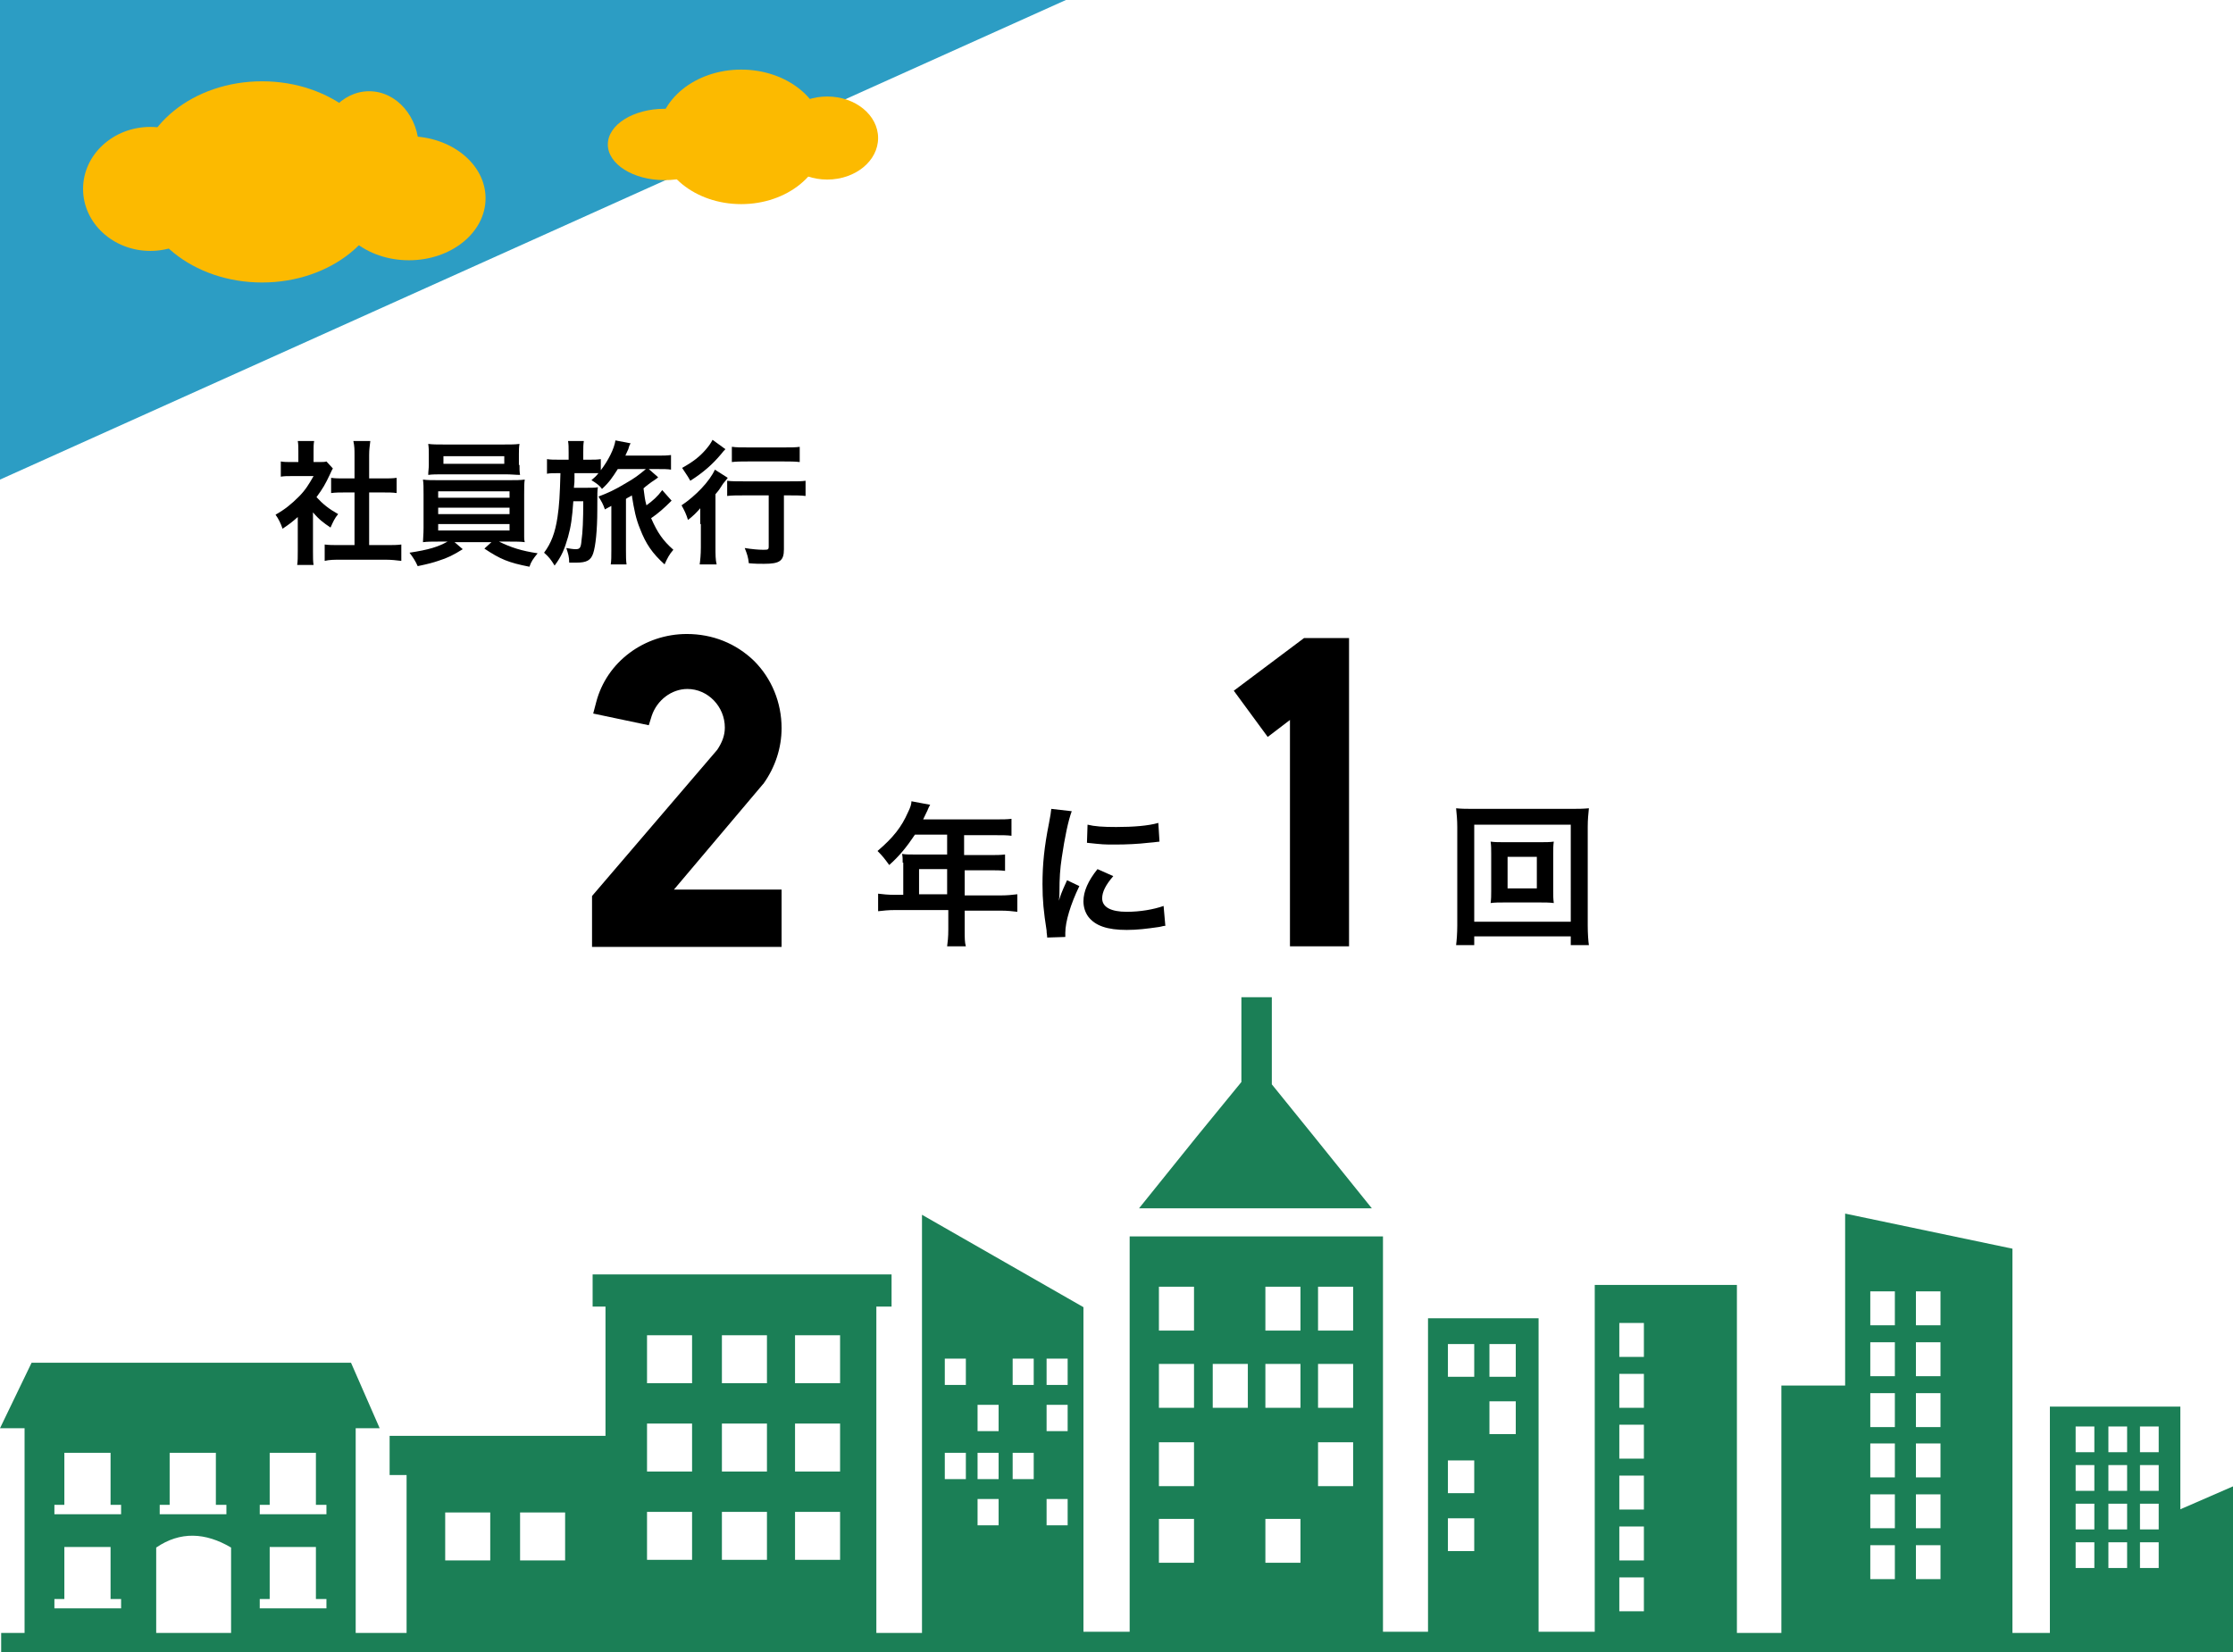 <?xml version="1.0" encoding="utf-8"?>
<!-- Generator: Adobe Illustrator 22.1.0, SVG Export Plug-In . SVG Version: 6.00 Build 0)  -->
<svg version="1.1" id="レイヤー_1" xmlns="http://www.w3.org/2000/svg" xmlns:xlink="http://www.w3.org/1999/xlink" x="0px"
	 y="0px" viewBox="0 0 381.7 282.5" style="enable-background:new 0 0 381.7 282.5;" xml:space="preserve">
<style type="text/css">
	.st0{clip-path:url(#SVGID_2_);fill-rule:evenodd;clip-rule:evenodd;fill:#FFFFFF;}
	.st1{clip-path:url(#SVGID_2_);}
	.st2{fill-rule:evenodd;clip-rule:evenodd;fill:#1B7F56;}
	.st3{fill-rule:evenodd;clip-rule:evenodd;fill:#2C9DC4;}
	.st4{fill-rule:evenodd;clip-rule:evenodd;fill:#FCBA00;}
</style>
<g>
	<defs>
		<rect id="SVGID_1_" width="381.7" height="282.5"/>
	</defs>
	<clipPath id="SVGID_2_">
		<use xlink:href="#SVGID_1_"  style="overflow:visible;"/>
	</clipPath>
	<rect class="st0" width="381.7" height="282.5"/>
	<g class="st1">
		<path class="st2" d="M212.3,170.5h5.1v14.9l7.2,8.9l9.9,12.3h-19.9h-19.9l9.9-12.3l7.6-9.3V170.5L212.3,170.5z M216.3,259.7h6v7.5
			h-6V259.7L216.3,259.7z M161.5,248.4h3.6v4.5h-3.6V248.4L161.5,248.4z M178.9,256.3h3.6v4.5h-3.6V256.3L178.9,256.3z M178.9,240.2
			h3.6v4.5h-3.6V240.2L178.9,240.2z M178.9,232.3h3.6v4.5h-3.6V232.3L178.9,232.3z M173.1,248.4h3.6v4.5h-3.6V248.4L173.1,248.4z
			 M173.1,232.3h3.6v4.5h-3.6V232.3L173.1,232.3z M167.1,248.4h3.6v4.5h-3.6V248.4L167.1,248.4z M167.1,256.3h3.6v4.5h-3.6V256.3
			L167.1,256.3z M167.1,240.2h3.6v4.5h-3.6V240.2L167.1,240.2z M161.5,232.3h3.6v4.5h-3.6V232.3L161.5,232.3z M247.5,249.7h4.5v5.6
			h-4.5V249.7L247.5,249.7z M247.5,259.6h4.5v5.6h-4.5V259.6L247.5,259.6z M247.5,229.8h4.5v5.6h-4.5V229.8L247.5,229.8z
			 M254.6,239.6h4.5v5.6h-4.5V239.6L254.6,239.6z M254.6,229.8h4.5v5.6h-4.5V229.8L254.6,229.8z M198.1,259.7h6v7.5h-6V259.7
			L198.1,259.7z M198.1,233.2h6v7.5h-6V233.2L198.1,233.2z M225.3,233.2h6v7.5h-6V233.2L225.3,233.2z M216.3,233.2h6v7.5h-6V233.2
			L216.3,233.2z M207.3,233.2h6v7.5h-6V233.2L207.3,233.2z M198.1,220h6v7.5h-6V220L198.1,220z M225.3,220h6v7.5h-6V220L225.3,220z
			 M216.3,220h6v7.5h-6V220L216.3,220z M198.1,246.6h6v7.5h-6V246.6L198.1,246.6z M225.3,246.6h6v7.5h-6V246.6L225.3,246.6z
			 M185.2,279v-55.5l-27.6-15.8v80.9c47,0,71.6,0,117.9,0V279h-12.5v-53.6h-18.9V279h-7.7v-67.6h-43.3V279H185.2z"/>
		<path class="st2" d="M395.7,234.6h7.7v7.7h-7.7V234.6L395.7,234.6z M386,226.1v4.7h2.6v51.8h12.2v-12.4h7.8v12.4h2.8v-12.4h7.6
			v12.4h11.9v-51.8h2.4v-4.7H386L386,226.1z M372.6,258.1l12.4-5.4v29.9h-12.4V258.1L372.6,258.1z M416.1,257.8h7.7v7.7h-7.7V257.8
			L416.1,257.8z M406,257.8h7.7v7.7H406V257.8L406,257.8z M395.7,257.8h7.7v7.7h-7.7V257.8L395.7,257.8z M416.1,246.4h7.7v7.7h-7.7
			V246.4L416.1,246.4z M406,246.4h7.7v7.7H406V246.4L406,246.4z M395.7,246.4h7.7v7.7h-7.7V246.4L395.7,246.4z M416.1,234.6h7.7v7.7
			h-7.7V234.6L416.1,234.6z M406,234.6h7.7v7.7H406V234.6z"/>
		<path class="st2" d="M149.8,223.4v56.2h4.2v8.9H64.2v-8.9h5.3v-27.4h-2.9v-6.7h36.9v-22.1h-2.2v-5.5h51.1v5.5H149.8L149.8,223.4z
			 M76.1,258.6v8.2h7.7v-8.2H76.1L76.1,258.6z M110.6,243.4v8.2h7.7v-8.2H110.6L110.6,243.4z M135.9,243.4v8.2h7.7v-8.2H135.9
			L135.9,243.4z M123.4,243.4v8.2h7.7v-8.2H123.4L123.4,243.4z M110.6,228.3v8.2h7.7v-8.2H110.6L110.6,228.3z M135.9,228.3v8.2h7.7
			v-8.2H135.9L135.9,228.3z M123.4,228.3v8.2h7.7v-8.2H123.4L123.4,228.3z M110.6,258.5v8.2h7.7v-8.2H110.6L110.6,258.5z
			 M135.9,258.5v8.2h7.7v-8.2H135.9L135.9,258.5z M123.4,258.5v8.2h7.7v-8.2H123.4L123.4,258.5z M88.9,258.6v8.2h7.7v-8.2H88.9z"/>
		<path class="st2" d="M272.6,219.7h24.3v61.7h7.6v-44.5h10.9v-29.4l28.6,6v68h6.4v-41h22.3v41h8.8v6.8H263.6v-6.8h9V219.7
			L272.6,219.7z M354.8,243.9v4.4h3.2v-4.4H354.8L354.8,243.9z M327.5,264.2v5.8h4.2v-5.8H327.5L327.5,264.2z M327.5,229.5
			c0,1.9,0,3.8,0,5.8c1.4,0,2.8,0,4.2,0c0-1.9,0-3.8,0-5.8C330.3,229.5,328.9,229.5,327.5,229.5L327.5,229.5z M327.5,238.2
			c0,1.9,0,3.8,0,5.8c1.4,0,2.8,0,4.2,0c0-1.9,0-3.8,0-5.8C330.3,238.2,328.9,238.2,327.5,238.2L327.5,238.2z M327.5,246.8
			c0,1.9,0,3.8,0,5.8c1.4,0,2.8,0,4.2,0c0-1.9,0-3.8,0-5.8C330.3,246.8,328.9,246.8,327.5,246.8L327.5,246.8z M327.5,255.5
			c0,1.9,0,3.8,0,5.8c1.4,0,2.8,0,4.2,0c0-1.9,0-3.8,0-5.8C330.3,255.5,328.9,255.5,327.5,255.5L327.5,255.5z M327.5,220.8v5.8h4.2
			v-5.8H327.5L327.5,220.8z M319.7,264.2v5.8h4.2v-5.8H319.7L319.7,264.2z M319.7,229.5c0,1.9,0,3.8,0,5.8c1.4,0,2.8,0,4.2,0
			c0-1.9,0-3.8,0-5.8C322.5,229.5,321.1,229.5,319.7,229.5L319.7,229.5z M319.7,238.2c0,1.9,0,3.8,0,5.8c1.4,0,2.8,0,4.2,0
			c0-1.9,0-3.8,0-5.8C322.5,238.2,321.1,238.2,319.7,238.2L319.7,238.2z M319.7,246.8c0,1.9,0,3.8,0,5.8c1.4,0,2.8,0,4.2,0
			c0-1.9,0-3.8,0-5.8C322.5,246.8,321.1,246.8,319.7,246.8L319.7,246.8z M319.7,255.5c0,1.9,0,3.8,0,5.8c1.4,0,2.8,0,4.2,0
			c0-1.9,0-3.8,0-5.8C322.5,255.5,321.1,255.5,319.7,255.5L319.7,255.5z M319.7,220.8v5.8h4.2v-5.8H319.7L319.7,220.8z M276.8,269.7
			v5.8h4.2v-5.8H276.8L276.8,269.7z M276.8,234.9c0,1.9,0,3.8,0,5.8c1.4,0,2.8,0,4.2,0c0-1.9,0-3.8,0-5.8
			C279.6,234.9,278.2,234.9,276.8,234.9L276.8,234.9z M276.8,243.6c0,1.9,0,3.8,0,5.8c1.4,0,2.8,0,4.2,0c0-1.9,0-3.8,0-5.8
			C279.6,243.6,278.2,243.6,276.8,243.6L276.8,243.6z M276.8,252.3c0,1.9,0,3.8,0,5.8c1.4,0,2.8,0,4.2,0c0-1.9,0-3.8,0-5.8
			C279.6,252.3,278.2,252.3,276.8,252.3L276.8,252.3z M276.8,261c0,1.9,0,3.8,0,5.8c1.4,0,2.8,0,4.2,0c0-1.9,0-3.8,0-5.8
			C279.6,261,278.2,261,276.8,261L276.8,261z M276.8,226.2v5.8h4.2v-5.8H276.8L276.8,226.2z M365.8,263.7c0,1.5,0,2.9,0,4.4
			c1.1,0,2.1,0,3.2,0c0-1.5,0-2.9,0-4.4C367.9,263.7,366.9,263.7,365.8,263.7L365.8,263.7z M365.8,257.1c0,1.5,0,2.9,0,4.4
			c1.1,0,2.1,0,3.2,0c0-1.5,0-2.9,0-4.4C367.9,257.1,366.9,257.1,365.8,257.1L365.8,257.1z M365.8,250.5c0,1.5,0,2.9,0,4.4
			c1.1,0,2.1,0,3.2,0c0-1.5,0-2.9,0-4.4C367.9,250.5,366.9,250.5,365.8,250.5L365.8,250.5z M365.8,243.9v4.4h3.2v-4.4H365.8
			L365.8,243.9z M360.4,263.7c0,1.5,0,2.9,0,4.4c1.1,0,2.1,0,3.2,0c0-1.5,0-2.9,0-4.4C362.5,263.7,361.4,263.7,360.4,263.7
			L360.4,263.7z M360.4,257.1c0,1.5,0,2.9,0,4.4c1.1,0,2.1,0,3.2,0c0-1.5,0-2.9,0-4.4C362.5,257.1,361.4,257.1,360.4,257.1
			L360.4,257.1z M360.4,250.5c0,1.5,0,2.9,0,4.4c1.1,0,2.1,0,3.2,0c0-1.5,0-2.9,0-4.4C362.5,250.5,361.4,250.5,360.4,250.5
			L360.4,250.5z M360.4,243.9v4.4h3.2v-4.4H360.4L360.4,243.9z M354.8,263.7c0,1.5,0,2.9,0,4.4c1.1,0,2.1,0,3.2,0c0-1.5,0-2.9,0-4.4
			C356.9,263.7,355.8,263.7,354.8,263.7L354.8,263.7z M354.8,257.1c0,1.5,0,2.9,0,4.4c1.1,0,2.1,0,3.2,0c0-1.5,0-2.9,0-4.4
			C356.9,257.1,355.8,257.1,354.8,257.1L354.8,257.1z M354.8,250.5c0,1.5,0,2.9,0,4.4c1.1,0,2.1,0,3.2,0c0-1.5,0-2.9,0-4.4
			C356.9,250.5,355.8,250.5,354.8,250.5L354.8,250.5z"/>
		<path class="st2" d="M5.4,233H60l4.9,11.2h-4.1v38H39.5v-17.6c-4.4-2.6-8.7-2.8-12.8,0v17.6H4.2v-38H0L5.4,233L5.4,233z
			 M46.1,264.5v8.9h-1.7v1.6h11.4v-1.6H54v-8.9H46.1L46.1,264.5z M46.1,248.4v8.9h-1.7v1.6h11.4v-1.6H54v-8.9H46.1L46.1,248.4z
			 M29,248.4v8.9h-1.7v1.6h11.4v-1.6h-1.8v-8.9H29L29,248.4z M11,264.5v8.9H9.3v1.6h11.4v-1.6h-1.8v-8.9H11L11,264.5z M11,248.4v8.9
			H9.3v1.6h11.4v-1.6h-1.8v-8.9H11z"/>
		<rect x="0.2" y="279.2" class="st2" width="435.2" height="9.2"/>
	</g>
</g>
<g>
	<g>
		<path d="M220.5,161.8v-38.7l-3.8,2.9l-5.8-7.9l12-9h7.7v52.7H220.5z"/>
	</g>
	<g>
		<path d="M101.2,161.8v-8.6l21.4-25c0.8-1.2,1.3-2.4,1.3-3.8c0-3.6-2.9-6.6-6.4-6.6c-2.7,0-5.2,1.9-6.1,4.6l-0.5,1.6l-9.5-2
			l0.5-1.9c1.8-7,8.3-11.7,15.5-11.7c4.4,0,8.4,1.6,11.5,4.6c3,3,4.7,7.1,4.7,11.5c0,3.4-1.1,6.7-3.1,9.5l-0.1,0.1l-15.2,18h18.4
			v9.8H101.2z"/>
	</g>
	<g>
		<path d="M154.3,147.5c0-0.6,0-1-0.1-1.5c0.6,0.1,1.1,0.1,1.9,0.1h5.8v-3.4h-5.5c-1.4,2.1-2.7,3.7-4.4,5.2c-0.8-1.1-1.1-1.5-2-2.4
			c2.7-2.3,4.1-4.1,5.2-6.6c0.4-0.8,0.6-1.4,0.6-1.9l3.2,0.6c-0.2,0.3-0.2,0.4-0.4,0.8c0,0.1-0.3,0.6-0.8,1.7h12.4
			c1.2,0,1.9,0,2.7-0.1v2.9c-0.8-0.1-1.5-0.1-2.7-0.1h-5.4v3.4h4.3c1.2,0,1.9,0,2.7-0.1v2.8c-0.8-0.1-1.5-0.1-2.6-0.1h-4.3v4.3h6.1
			c1.2,0,2.1-0.1,2.9-0.2v3c-0.8-0.1-1.7-0.2-2.9-0.2h-6.1v3.3c0,1.4,0,2.1,0.2,2.8h-3.2c0.1-0.8,0.2-1.5,0.2-2.9v-3.3H153
			c-1.2,0-2,0.1-2.9,0.2v-3c0.8,0.1,1.7,0.2,2.9,0.2h1.4V147.5z M161.9,152.9v-4.3h-4.8v4.3H161.9z"/>
		<path d="M179,160.3c0-0.5-0.1-0.6-0.1-1.2c-0.5-3.2-0.7-5.2-0.7-7.9c0-3.4,0.3-6.4,1.1-10.4c0.3-1.5,0.3-1.7,0.4-2.5l3.5,0.4
			c-0.6,1.6-1.2,4.5-1.7,7.9c-0.3,2-0.4,3.5-0.4,5.9c0,0.6,0,0.8-0.1,1.5c0.3-0.9,0.3-1.1,1.4-3.5l2.1,1c-1.5,3.1-2.4,6.1-2.4,8
			c0,0.2,0,0.4,0,0.7L179,160.3z M190.3,149.8c-1.3,1.5-1.9,2.7-1.9,3.8c0,1.5,1.5,2.3,4.2,2.3c2.3,0,4.6-0.4,6.3-1l0.3,3.4
			c-0.4,0-0.5,0.1-1.1,0.2c-2.1,0.3-3.7,0.5-5.5,0.5c-3.3,0-5.4-0.7-6.6-2.3c-0.5-0.7-0.8-1.6-0.8-2.6c0-1.7,0.8-3.5,2.4-5.5
			L190.3,149.8z M185.9,141c1.2,0.3,2.6,0.4,4.9,0.4c2.9,0,5.5-0.2,7.2-0.7l0.2,3.2c-0.2,0-0.6,0.1-1.9,0.2
			c-1.7,0.2-3.7,0.3-5.7,0.3c-1.9,0-2,0-4.8-0.3L185.9,141z"/>
	</g>
	<g>
		<path d="M268.5,161.6v-1.5H252v1.5h-3.1c0.1-0.8,0.2-2,0.2-3.4v-16.8c0-1.2-0.1-2.2-0.2-3.2c1,0.1,1.8,0.1,3.1,0.1h16.4
			c1.3,0,2.1,0,3.2-0.1c-0.1,1-0.2,1.9-0.2,3.2v16.8c0,1.4,0.1,2.8,0.2,3.4H268.5z M252,157.6h16.5V141H252V157.6z M263,144
			c1.2,0,1.9,0,2.6-0.1c-0.1,0.6-0.1,1.3-0.1,2.1v6.3c0,0.8,0,1.4,0.1,2.1c-0.8-0.1-1.5-0.1-2.6-0.1h-5.6c-1.3,0-1.8,0-2.6,0.1
			c0.1-0.7,0.1-1.3,0.1-2.1v-6.3c0-0.8,0-1.4-0.1-2.1c0.7,0.1,1.4,0.1,2.6,0.1H263z M257.7,151.9h5v-5.4h-5V151.9z"/>
	</g>
</g>
<g>
	<path d="M53.5,94.3c0,1.1,0,1.7,0.1,2.3h-2.8c0.1-0.7,0.1-1.3,0.1-2.4v-5.8c-0.9,0.8-1.4,1.2-2.6,2c-0.3-0.9-0.7-1.7-1.2-2.4
		c1.6-0.9,2.7-1.8,4-3.1c1.1-1.1,1.7-2.1,2.5-3.5h-3.7c-0.8,0-1.3,0-1.9,0.1v-2.6C48.6,79,49,79,49.8,79H51v-1.9
		c0-0.6,0-1.2-0.1-1.7h2.8c-0.1,0.5-0.1,1-0.1,1.8V79h0.9c0.7,0,1,0,1.3-0.1l1.1,1.2c-0.2,0.3-0.3,0.6-0.5,1
		c-0.8,1.7-1.2,2.4-2.3,3.9c1.1,1.2,2.1,2,3.7,2.9c-0.6,0.7-0.9,1.4-1.3,2.3c-1.2-0.8-2-1.4-3-2.6V94.3z M63.2,93.2H66
		c1.1,0,1.9,0,2.6-0.1v2.8c-0.8-0.1-1.7-0.2-2.6-0.2h-7.9c-0.9,0-1.8,0-2.6,0.2v-2.8c0.7,0.1,1.5,0.1,2.6,0.1h2.5v-9h-1.7
		c-0.8,0-1.5,0-2.3,0.1v-2.6c0.7,0.1,1.3,0.1,2.3,0.1h1.7v-4c0-0.9,0-1.5-0.2-2.4h2.9c-0.1,0.9-0.2,1.4-0.2,2.4v4h2.4
		c1,0,1.6,0,2.3-0.1v2.6c-0.7-0.1-1.4-0.1-2.3-0.1h-2.4V93.2z"/>
	<path d="M74.9,92.6c-1.1,0-1.8,0-2.6,0.1c0-0.6,0.1-1.3,0.1-2.4v-5.8c0-1.2,0-1.8-0.1-2.5c0.7,0.1,1.5,0.1,2.6,0.1h12.2
		c1.1,0,1.8,0,2.6-0.1c-0.1,0.6-0.1,1.2-0.1,2.5v5.8c0,0.9,0,1.4,0,1.5c0,0.4,0,0.5,0.1,0.9c-0.7-0.1-1.4-0.1-2.6-0.1h-1.8
		c2,1,3.9,1.6,6.6,2c-0.8,1-1.1,1.4-1.4,2.3c-3.6-0.7-5-1.3-7.7-3.1l1.2-1.1h-6.3l1.4,1.2c-1.6,1-2.6,1.5-4.2,2
		c-0.9,0.3-1.6,0.5-3.5,0.9c-0.4-0.9-0.8-1.5-1.4-2.3c3.3-0.5,4.9-1,6.5-1.9H74.9z M88.8,79.5c0,0.7,0,1.2,0.1,1.7
		c-0.7,0-1.5-0.1-2.5-0.1H75.7c-1,0-1.8,0-2.5,0.1c0-0.6,0.1-1.1,0.1-1.7v-1.8c0-0.7,0-1.1-0.1-1.8C74,76,74.6,76,75.8,76h10.4
		c1.2,0,1.8,0,2.6-0.1c-0.1,0.6-0.1,1-0.1,1.8V79.5z M74.9,85.1h12.2V84H74.9V85.1z M74.9,87.9h12.2v-1.1H74.9V87.9z M74.9,90.7
		h12.2v-1.1H74.9V90.7z M75.8,78v1.3h10.4V78H75.8z"/>
	<path d="M105.6,80.2c-0.9,1.4-1.4,2.2-2.7,3.4c-0.4-0.6-1-1-1.8-1.5c0.6-0.5,0.8-0.7,1.2-1.2c-0.5,0-0.9,0-1.7,0h-2.4
		c0,0.3,0,0.6,0,0.8c0,0.7,0,0.7-0.1,1.7h2.3c0.9,0,1.4,0,1.8-0.1c-0.1,0.7-0.1,0.7-0.1,3.9c0,3.5-0.3,6.2-0.7,7.4
		c-0.4,1.2-1.1,1.6-2.9,1.6c-0.3,0-0.6,0-1.2,0c0-1-0.2-1.6-0.5-2.5c0.6,0.1,1.1,0.2,1.6,0.2c0.7,0,0.9-0.2,1-1.5
		c0.2-1.3,0.3-3.5,0.3-6.7H98c-0.2,2.9-0.4,4.3-0.9,6.1c-0.6,2.1-1.1,3.3-2.3,4.9c-0.6-1-1-1.5-1.8-2.2c1.2-1.6,1.9-3.4,2.3-6.1
		c0.3-2,0.4-3.8,0.5-7.5h-0.3c-1,0-1.5,0-2,0.1v-2.5c0.6,0.1,1.2,0.1,2.3,0.1h1.4v-1.2c0-0.9,0-1.4-0.1-2h2.7
		c-0.1,0.6-0.1,1.1-0.1,2v1.2h0.9c0.9,0,1.5,0,2.1-0.1v1.9c1.3-1.7,2.3-3.7,2.5-5.1l2.6,0.5c-0.2,0.3-0.3,0.6-0.4,1
		c-0.3,0.6-0.3,0.7-0.5,1.1h5.4c1,0,1.7,0,2.4-0.1v2.5c-0.6-0.1-1.2-0.1-2.3-0.1h-1.5l1.6,1.4c-0.3,0.3-0.4,0.3-0.8,0.6
		c-0.2,0.1-1.4,1-1.7,1.3c0.2,1.4,0.2,1.8,0.5,2.9c1.1-0.8,1.9-1.5,2.7-2.6l1.6,1.8c-1.3,1.3-2.2,2.1-3.5,3c1.1,2.5,2,3.8,3.8,5.4
		c-0.7,0.8-1,1.4-1.5,2.5c-2.1-1.9-3.2-3.5-4.2-6.1c-0.7-1.7-1-3.2-1.4-5.7c-0.4,0.3-0.6,0.3-1,0.6v8.8c0,1,0,1.7,0.1,2.4h-2.7
		c0.1-0.6,0.1-1.4,0.1-2.4v-7.6c-0.6,0.3-0.9,0.5-1.1,0.6c-0.3-0.9-0.6-1.4-1.1-2.2c1.6-0.6,2.9-1.2,4.7-2.3
		c1.4-0.8,2.1-1.3,3.4-2.4H105.6z"/>
	<path d="M119.7,89.6c0-1,0-1.1,0-2.7c-0.6,0.7-1.3,1.4-2.1,2c-0.3-1-0.6-1.6-1.1-2.5c2.4-1.6,4.8-4.1,5.7-6.1l2.2,1.4
		c-0.2,0.3-0.4,0.5-0.8,1c-0.5,0.8-0.7,1.1-1.3,1.8v9.1c0,1.2,0,2.1,0.2,2.9h-2.9c0.1-0.7,0.2-1.7,0.2-2.9V89.6z M124,76.8
		c-0.3,0.3-0.3,0.3-0.7,0.8c-1.5,1.8-3.1,3.2-5.3,4.6c-0.5-0.9-0.9-1.4-1.4-2.2c1.8-1,3-1.9,4.1-3.2c0.5-0.6,0.8-1,1.1-1.6L124,76.8
		z M127.1,84.7c-1.1,0-2.1,0-2.8,0.1v-2.6c0.7,0.1,1.7,0.1,2.8,0.1h7.8c1.3,0,2.2,0,2.8-0.1v2.6c-0.8-0.1-1.7-0.1-2.7-0.1h-1v9.2
		c0,2-0.7,2.5-3.4,2.5c-0.8,0-1.5,0-2.6-0.1c-0.1-1-0.3-1.6-0.7-2.6c1.2,0.2,2.4,0.3,3.1,0.3c0.9,0,1,0,1-0.6v-8.7H127.1z
		 M125.2,76.4c0.6,0.1,1.5,0.1,2.7,0.1h6.2c1.1,0,1.9,0,2.6-0.1V79c-0.8-0.1-1.7-0.1-2.6-0.1h-6.3c-1,0-1.9,0-2.7,0.1V76.4z"/>
</g>
<g>
	<polygon class="st3" points="0,82 0,0 182.2,0 	"/>
	<g>
		<ellipse class="st4" cx="44.8" cy="31.1" rx="21.3" ry="17.2"/>
		<ellipse class="st4" cx="25.7" cy="32.3" rx="11.5" ry="10.6"/>
		<ellipse class="st4" cx="63.1" cy="25.4" rx="8.5" ry="9.8"/>
		<ellipse class="st4" cx="69.9" cy="33.9" rx="13.1" ry="10.6"/>
	</g>
	<g>
		<ellipse class="st4" cx="126.7" cy="23.4" rx="14.2" ry="11.5"/>
		<ellipse class="st4" cx="113.6" cy="24.7" rx="9.7" ry="6.1"/>
		<ellipse class="st4" cx="141.4" cy="23.6" rx="8.7" ry="7.1"/>
	</g>
</g>
</svg>
